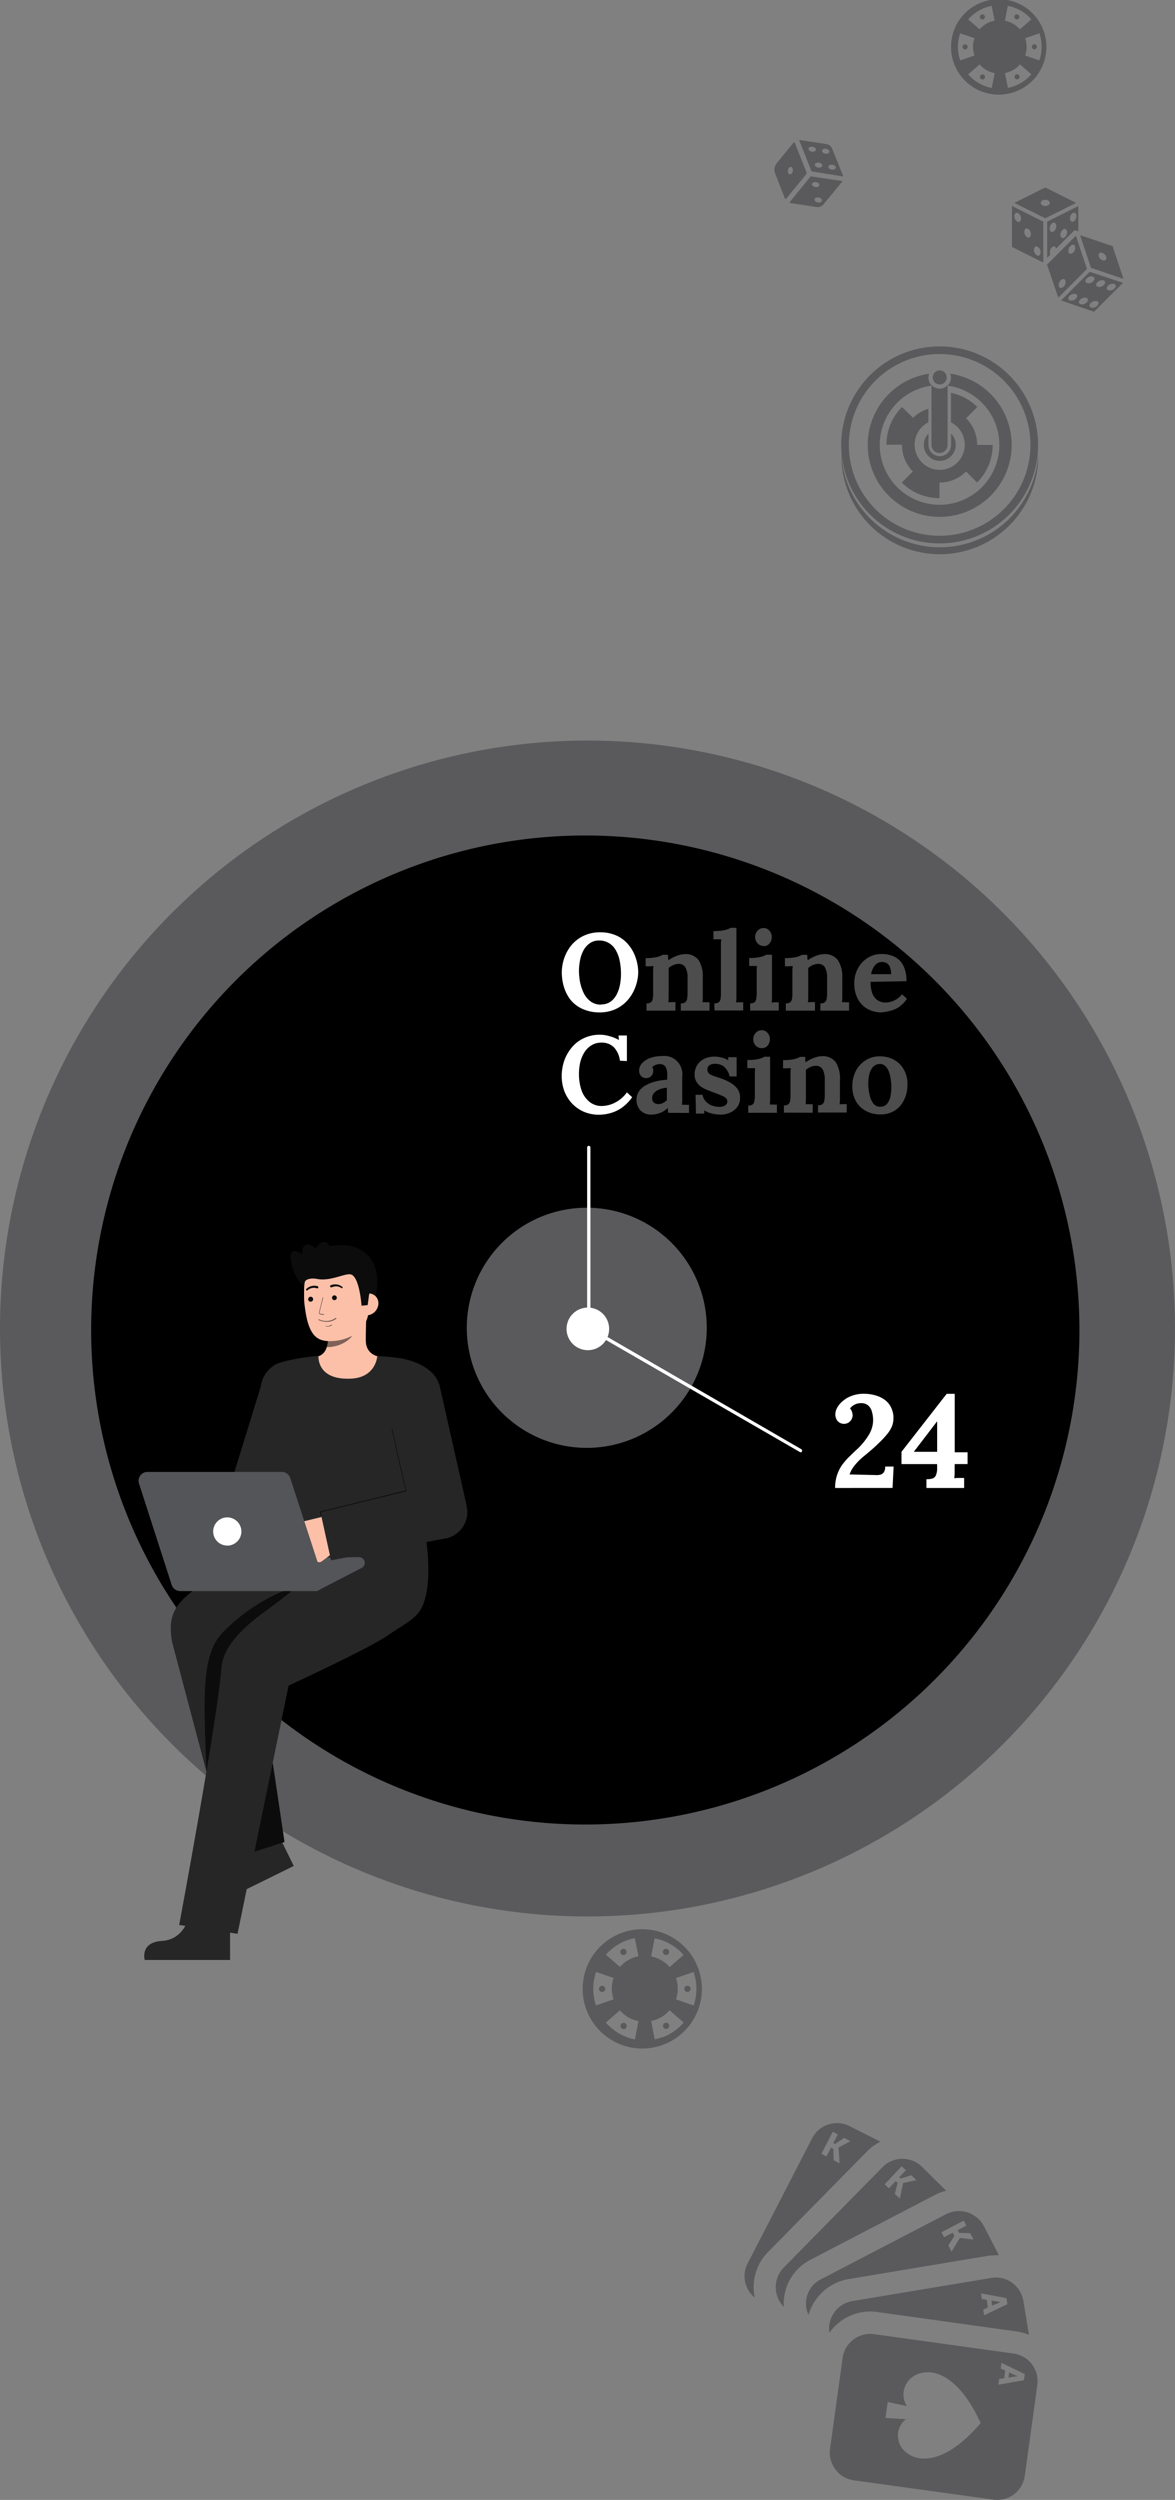 <svg xmlns="http://www.w3.org/2000/svg" xmlns:xlink="http://www.w3.org/1999/xlink" viewBox="0 0 260 552.74"><rect x="0" y="0" width="260" height="552.74" fill="#808080" stroke="none"/><defs><style>.a{fill:none;}.b{fill:#5a5a5c;}.c,.h{fill:#fff;}.d{fill:#4d4d4d;}.e{fill:#262626;}.f,.j{fill:#0c0c0c;}.g{fill:#292a2e;}.h,.l{opacity:0.2;}.h,.j,.l{isolation:isolate;}.i{fill:#fcc0a9;}.j,.k{opacity:0.52;}.l{fill:#0a0a0a;}.m{clip-path:url(#a);}.n{clip-path:url(#b);}.o{clip-path:url(#c);}</style><clipPath id="a" transform="translate(0 0)"><rect class="a" x="154.86" y="466.4" width="91.69" height="91.69" transform="translate(-213.47 150.12) rotate(-27.44)"/></clipPath><clipPath id="b" transform="translate(0 0)"><rect class="a" x="184.73" y="76.59" width="46.4" height="46.4"/></clipPath><clipPath id="c" transform="translate(0 0)"><rect class="a" x="170.2" y="29.63" width="17.47" height="17.47" transform="translate(113.44 209.24) rotate(-81.13)"/></clipPath></defs><path class="b" d="M130,423.74a130,130,0,1,0-130-130H0A130,130,0,0,0,130,423.74Z" transform="translate(0 0)"/><path d="M129.52,403.41A109.34,109.34,0,1,0,20.17,294.07,109.34,109.34,0,0,0,129.52,403.41Z" transform="translate(0 0)"/><path class="b" d="M129.84,320.13a26.55,26.55,0,1,0-26.55-26.55h0A26.55,26.55,0,0,0,129.84,320.13Z" transform="translate(0 0)"/><path class="c" d="M132.25,298A4.71,4.71,0,1,0,125.9,296,4.71,4.71,0,0,0,132.25,298Z" transform="translate(0 0)"/><path class="c" d="M177.27,321.1h-.14a.34.34,0,0,1-.14-.05L130.13,294a.54.54,0,0,1-.15-.15.49.49,0,0,1-.06-.17V253.74a.48.48,0,0,1,.1-.28.36.36,0,0,1,.52,0,.43.43,0,0,1,.11.28v39.69l46.67,27a.57.57,0,0,1,.15.16.37.37,0,0,1,0,.23.42.42,0,0,1-.08.21A.36.36,0,0,1,177.27,321.1Z" transform="translate(0 0)"/><path class="c" d="M184.79,329a9.18,9.18,0,0,1,.38-2.7,9.34,9.34,0,0,1,1-2.16,16.33,16.33,0,0,1,1.45-1.76c.55-.54,1.1-1.08,1.67-1.62a15,15,0,0,0,3-3.57,6.33,6.33,0,0,0,.91-3.16,6.92,6.92,0,0,0-.24-1.81,2.81,2.81,0,0,0-.8-1.42,2.31,2.31,0,0,0-1.72-.55,2.72,2.72,0,0,0-1.42.37,2.59,2.59,0,0,0-.93.81,1.53,1.53,0,0,1,.43.75,2.44,2.44,0,0,1,.15.76,2,2,0,0,1-.2.8,2,2,0,0,1-.65.76,1.92,1.92,0,0,1-2.52-.35,2.36,2.36,0,0,1-.46-1.45,3,3,0,0,1,.4-1.43,5.07,5.07,0,0,1,1.22-1.47,6.28,6.28,0,0,1,2-1.17,7.41,7.41,0,0,1,2.72-.46,8.9,8.9,0,0,1,2.3.29,6.64,6.64,0,0,1,2.13.93,4.5,4.5,0,0,1,1.5,1.68,5.18,5.18,0,0,1,.59,2.58,5.1,5.1,0,0,1-.27,1.55,6.85,6.85,0,0,1-1,1.74,19.91,19.91,0,0,1-2,2.15c-.8.81-1.9,1.76-3.22,2.84a13.19,13.19,0,0,0-2.36,2.42A6,6,0,0,0,188,326l5.69.14a3.64,3.64,0,0,0,1.14-.09,1.29,1.29,0,0,0,.75-.54,2.2,2.2,0,0,0,.29-1.25h1.87l-.24,4.73Z" transform="translate(0 0)"/><path class="c" d="M211.24,324.22v1.51a10.38,10.38,0,0,1-.09,1.11,11.71,11.71,0,0,1,1.19-.06h1V329H205v-1.95h.18a3.94,3.94,0,0,0,1.13-.14,1.26,1.26,0,0,0,.76-.67,3.73,3.73,0,0,0,.29-1.71v-.81h-7.88V321l10-12.82h1.78V321.1h2.84v2.61h-2.84Zm-3.9-9.93L202.2,321h5.17v-6.77Z" transform="translate(0 0)"/><path class="c" d="M132.74,223.85a9.14,9.14,0,0,1-3.93-.81,7.23,7.23,0,0,1-2.59-2,8.88,8.88,0,0,1-1.45-2.88,11.17,11.17,0,0,1-.46-3.15,10,10,0,0,1,.51-3.07,9.45,9.45,0,0,1,1.57-2.89,8,8,0,0,1,2.67-2.1,8.23,8.23,0,0,1,3.75-.81,8.47,8.47,0,0,1,3.8.81,7.39,7.39,0,0,1,2.61,2.13,8.81,8.81,0,0,1,1.5,2.86,9.84,9.84,0,0,1,.5,3.05,9.33,9.33,0,0,1-.54,3,9.19,9.19,0,0,1-1.57,2.88,8.14,8.14,0,0,1-2.64,2.13A8.41,8.41,0,0,1,132.74,223.85Zm.26-1.77a3.52,3.52,0,0,0,2.11-.61,4.48,4.48,0,0,0,1.35-1.61,7.8,7.8,0,0,0,.73-2.15,12.71,12.71,0,0,0,.22-2.3,14.81,14.81,0,0,0-.29-3,7.55,7.55,0,0,0-.9-2.38,4.19,4.19,0,0,0-1.55-1.55,4,4,0,0,0-2.18-.53,3.39,3.39,0,0,0-2.08.68,4.47,4.47,0,0,0-1.35,1.61,7.68,7.68,0,0,0-.73,2.18,12.71,12.71,0,0,0-.22,2.3,14.08,14.08,0,0,0,.24,2.42,10.29,10.29,0,0,0,.81,2.42,5,5,0,0,0,1.5,1.84,3.78,3.78,0,0,0,2.34.73Z" transform="translate(0 0)"/><path class="d" d="M143.06,223.46v-1.61a1.45,1.45,0,0,0,1-.27,1.22,1.22,0,0,0,.37-.75,6.26,6.26,0,0,0,.09-1.14v-5a8.11,8.11,0,0,1,.08-1.09l-.92.05h-.81v-1.81a12,12,0,0,0,1.89-.12,6.46,6.46,0,0,0,1.21-.29,2.34,2.34,0,0,0,.63-.32h1.18a2.4,2.4,0,0,1,.05.46v.29l.1.46a5.21,5.21,0,0,1,1.11-.67,6.45,6.45,0,0,1,1.26-.49,3.86,3.86,0,0,1,1.11-.19,3.58,3.58,0,0,1,3.15,1.28,6.79,6.79,0,0,1,.95,4v4.19a8.23,8.23,0,0,1-.08,1.16,6.33,6.33,0,0,1,.87,0H157v1.86h-6.35v-1.61a1.45,1.45,0,0,0,1-.27,1.15,1.15,0,0,0,.39-.75,6.27,6.27,0,0,0,.1-1.14v-3.44a4.65,4.65,0,0,0-.46-2.32,1.62,1.62,0,0,0-1.5-.81,3.23,3.23,0,0,0-1.22.27,4.15,4.15,0,0,0-1,.63v6.44a8.41,8.41,0,0,1-.07,1.16,7.92,7.92,0,0,1,.85-.05h.72v1.89Zm15-1.61a1.44,1.44,0,0,0,1-.27,1.15,1.15,0,0,0,.39-.75,7.27,7.27,0,0,0,.07-1.14v-10.9a8.29,8.29,0,0,1,.08-1.11l-.92,0h-.81v-1.81a12.56,12.56,0,0,0,1.94-.12,7.34,7.34,0,0,0,1.21-.29,2.34,2.34,0,0,0,.63-.32h1.3v15.35a8.31,8.31,0,0,1-.07,1.16,8.46,8.46,0,0,1,.87-.05h.7v1.82h-6.34Zm7.93,0a1.47,1.47,0,0,0,1-.27,1.25,1.25,0,0,0,.35-.75,6.27,6.27,0,0,0,.1-1.14v-5a6.76,6.76,0,0,1,.06-1.11l-.91,0h-.81v-1.76a12,12,0,0,0,1.9-.12,7.11,7.11,0,0,0,1.21-.29,2.15,2.15,0,0,0,.62-.32h1.31v9.42a5.33,5.33,0,0,1-.08,1.16,7.92,7.92,0,0,1,.85-.05h.73v1.82H166Zm3-12.69a1.77,1.77,0,0,1-1.35-.58,2.08,2.08,0,0,1,0-2.81,1.77,1.77,0,0,1,1.31-.58,1.59,1.59,0,0,1,1.29.58,2,2,0,0,1,.53,1.4,2.19,2.19,0,0,1-.48,1.41,1.62,1.62,0,0,1-1.31.62Zm4.89,14.3v-1.61a1.45,1.45,0,0,0,1-.27,1.22,1.22,0,0,0,.37-.75,6.26,6.26,0,0,0,.09-1.14v-5a8.11,8.11,0,0,1,.08-1.09l-.92.05h-.81v-1.81a12,12,0,0,0,1.89-.12,6.46,6.46,0,0,0,1.21-.29,2.34,2.34,0,0,0,.63-.32h1.18a2.4,2.4,0,0,1,.05.46v.29l.1.46a5.21,5.21,0,0,1,1.11-.67,6.45,6.45,0,0,1,1.26-.49,3.86,3.86,0,0,1,1.11-.19,3.58,3.58,0,0,1,3.15,1.28,6.79,6.79,0,0,1,1,4v4.19a8.23,8.23,0,0,1-.08,1.16,6.33,6.33,0,0,1,.87,0h.71v1.86h-6.35v-1.61a1.45,1.45,0,0,0,1-.27,1.15,1.15,0,0,0,.39-.75,6.27,6.27,0,0,0,.1-1.14v-3.44a4.65,4.65,0,0,0-.46-2.32,1.62,1.62,0,0,0-1.5-.81,3.23,3.23,0,0,0-1.22.27,4,4,0,0,0-1,.63v6.44a8.41,8.41,0,0,1-.07,1.16,7.92,7.92,0,0,1,.85-.05h.72v1.89Zm21.13.39a6.21,6.21,0,0,1-3.12-.81,5.53,5.53,0,0,1-2.11-2.23,7.32,7.32,0,0,1-.75-3.41,6.85,6.85,0,0,1,.75-3.17,6.1,6.1,0,0,1,2.11-2.37,5.6,5.6,0,0,1,3.23-.92,6.33,6.33,0,0,1,2,.29,4.28,4.28,0,0,1,1.74.94,4.48,4.48,0,0,1,1.25,1.87,7.23,7.23,0,0,1,.46,2.91l-7.94.14a8.08,8.08,0,0,0,.32,2.35,3.44,3.44,0,0,0,1.09,1.61,3.09,3.09,0,0,0,2,.61,4.06,4.06,0,0,0,1.09-.17,4.72,4.72,0,0,0,1.26-.56,5.2,5.2,0,0,0,1.21-1.09l1.09,1a7.31,7.31,0,0,1-1.87,1.89,6.46,6.46,0,0,1-2,.81,8.74,8.74,0,0,1-1.82.29Zm-2.28-8.46h4.46a4.21,4.21,0,0,0-.29-1.61,1.69,1.69,0,0,0-.68-.81,1.93,1.93,0,0,0-1-.27,2,2,0,0,0-1.67.81A4.2,4.2,0,0,0,192.76,215.39Z" transform="translate(0 0)"/><path class="c" d="M137.18,234.53a5.23,5.23,0,0,0-1.37-3,3.74,3.74,0,0,0-2.71-1,4,4,0,0,0-2.2.58,4.88,4.88,0,0,0-1.58,1.55,7.61,7.61,0,0,0-.92,2.2,11.44,11.44,0,0,0-.29,2.54,11.16,11.16,0,0,0,.58,3.71,5.76,5.76,0,0,0,1.75,2.51,4.19,4.19,0,0,0,2.76.92,6.54,6.54,0,0,0,3-.8,7.33,7.33,0,0,0,2.52-2.21l1.16,1.07a9.74,9.74,0,0,1-2.49,2.47,8.38,8.38,0,0,1-2.57,1.11,9.81,9.81,0,0,1-2.23.29,8.34,8.34,0,0,1-3.38-.65,8.11,8.11,0,0,1-2.64-1.84,8.75,8.75,0,0,1-1.7-2.74,9.75,9.75,0,0,1-.58-3.39,10.7,10.7,0,0,1,.53-3.22,9.35,9.35,0,0,1,1.62-2.93,7.57,7.57,0,0,1,2.66-2.11,8.29,8.29,0,0,1,3.7-.81,7.57,7.57,0,0,1,2.06.32,8.27,8.27,0,0,1,2.09.85l-.09-1h1.86v5.65Z" transform="translate(0 0)"/><path class="d" d="M147.85,246.05c0-.22-.06-.41-.07-.55a2.59,2.59,0,0,1,0-.56A4.79,4.79,0,0,1,146,246.1a5.33,5.33,0,0,1-1.86.34,3.17,3.17,0,0,1-2.42-.92,3.21,3.21,0,0,1-.87-2.3,3.31,3.31,0,0,1,.58-2,4.63,4.63,0,0,1,1.61-1.34,8.92,8.92,0,0,1,2.18-.8,12.48,12.48,0,0,1,2.42-.34v-1.25a3.39,3.39,0,0,0-.17-1.14,1.48,1.48,0,0,0-.53-.81,1.52,1.52,0,0,0-1-.26,2.78,2.78,0,0,0-.9.19,2.29,2.29,0,0,0-.75.48,1,1,0,0,1,.25.49,2.09,2.09,0,0,1,0,.43,1.71,1.71,0,0,1-.38,1,1.62,1.62,0,0,1-2.29.07l-.06-.07a1.74,1.74,0,0,1-.39-1.14,2.34,2.34,0,0,1,.68-1.67,4.45,4.45,0,0,1,1.8-1.15,7.67,7.67,0,0,1,2.56-.41,4,4,0,0,1,4.5,3.51,3.76,3.76,0,0,1,0,1.11v5a8.31,8.31,0,0,1-.07,1.16,8.44,8.44,0,0,1,.87,0h.7v1.8Zm-.27-5.56a7,7,0,0,0-1.28.24,4.15,4.15,0,0,0-1.05.48,2.46,2.46,0,0,0-.7.7,1.76,1.76,0,0,0-.24.92,1.15,1.15,0,0,0,.43,1,1.55,1.55,0,0,0,.95.29,2.21,2.21,0,0,0,1-.24,3.17,3.17,0,0,0,.87-.63v-2.73Zm11.81,5.95a7.7,7.7,0,0,1-2-.27,4.38,4.38,0,0,1-1.55-.67l0,.72H154l-.09-4.16h1.57a2.43,2.43,0,0,0,.58,1.33,3.75,3.75,0,0,0,1.33,1,4.84,4.84,0,0,0,1.84.34,2.74,2.74,0,0,0,.81-.12,1.43,1.43,0,0,0,.63-.39,1,1,0,0,0,.27-.7,1,1,0,0,0-.34-.75,3.14,3.14,0,0,0-1-.56c-.4-.18-.91-.38-1.52-.6l-1.59-.61a8.67,8.67,0,0,1-1.41-.75,3.82,3.82,0,0,1-1-1.11,3.29,3.29,0,0,1-.39-1.62,3.65,3.65,0,0,1,.27-1.38,3.56,3.56,0,0,1,.8-1.26,4.15,4.15,0,0,1,1.41-.92,5.75,5.75,0,0,1,2.06-.34,6.08,6.08,0,0,1,1.47.22,4,4,0,0,1,1.43.61v-.7H163V238h-1.57a3.27,3.27,0,0,0-.61-1.45,2.83,2.83,0,0,0-1.06-1,3.77,3.77,0,0,0-1.62-.34,2.27,2.27,0,0,0-1.11.29,1.1,1.1,0,0,0-.49,1,1.12,1.12,0,0,0,.39.89,3.48,3.48,0,0,0,1.07.54l1.5.5a11.5,11.5,0,0,1,2.18,1,4.72,4.72,0,0,1,1.52,1.36,3.24,3.24,0,0,1,.56,1.91,3.28,3.28,0,0,1-.63,2.08,3.91,3.91,0,0,1-1.61,1.24,5.48,5.48,0,0,1-2.15.44Zm6.18-2a1.41,1.41,0,0,0,1-.27,1.24,1.24,0,0,0,.36-.75,6.09,6.09,0,0,0,.1-1.13v-5a8.53,8.53,0,0,1,.07-1.12l-.92,0h-.81v-1.8a11.85,11.85,0,0,0,1.89-.12,5.48,5.48,0,0,0,1.21-.29,2.06,2.06,0,0,0,.63-.31h1.31v9.41a8.56,8.56,0,0,1-.07,1.17,5.92,5.92,0,0,1,.84,0h.73v1.81h-6.34Zm3-12.69a1.73,1.73,0,0,1-1.36-.58,2,2,0,0,1-.53-1.4,1.93,1.93,0,0,1,.56-1.4,1.71,1.71,0,0,1,1.3-.59,1.64,1.64,0,0,1,1.29.59,2,2,0,0,1,.53,1.4,2.1,2.1,0,0,1-.49,1.4,1.56,1.56,0,0,1-1.3.58Zm4.89,14.26v-1.61a1.4,1.4,0,0,0,1-.27,1.2,1.2,0,0,0,.37-.75,6.08,6.08,0,0,0,.09-1.13v-5a8.23,8.23,0,0,1,.08-1.09l-.92.05h-.81v-1.81a12,12,0,0,0,1.89-.12,5.62,5.62,0,0,0,1.21-.29,2.17,2.17,0,0,0,.63-.31h1.18a2.31,2.31,0,0,1,0,.46v.29l.1.46a5.25,5.25,0,0,1,1.11-.68,6.41,6.41,0,0,1,1.26-.48,3.87,3.87,0,0,1,1.11-.2,3.62,3.62,0,0,1,3.15,1.29,6.75,6.75,0,0,1,.95,4v4.2a8.34,8.34,0,0,1-.08,1.16,6.35,6.35,0,0,1,.87-.05h.71v1.86h-6.35v-1.61a1.4,1.4,0,0,0,1-.27,1.15,1.15,0,0,0,.39-.75,6.09,6.09,0,0,0,.1-1.13v-3.44a4.69,4.69,0,0,0-.46-2.33,1.62,1.62,0,0,0-1.5-.8,3,3,0,0,0-1.21.26,4.33,4.33,0,0,0-1,.63v6.44a8.31,8.31,0,0,1-.07,1.16,6,6,0,0,1,.85,0h.72v1.88Zm21.32.39a6.5,6.5,0,0,1-3.14-.75,5.64,5.64,0,0,1-2.23-2.13,6.63,6.63,0,0,1-.81-3.29,7.25,7.25,0,0,1,.81-3.51,6.14,6.14,0,0,1,2.23-2.35,5.74,5.74,0,0,1,3.05-.81,6.5,6.5,0,0,1,3.12.75,5.52,5.52,0,0,1,2.18,2.16,6.5,6.5,0,0,1,.81,3.31,7.63,7.63,0,0,1-.81,3.54,5.74,5.74,0,0,1-2.13,2.32,5.94,5.94,0,0,1-3.08.76Zm.1-1.72a1.73,1.73,0,0,0,1.45-.68,3.78,3.78,0,0,0,.71-1.61,11.22,11.22,0,0,0,.19-2,11,11,0,0,0-.15-1.81,6.69,6.69,0,0,0-.41-1.67,3.13,3.13,0,0,0-.8-1.22,1.65,1.65,0,0,0-1.21-.43,2,2,0,0,0-1.51.68,4.07,4.07,0,0,0-.8,1.61,9.28,9.28,0,0,0-.22,2,11,11,0,0,0,.27,2.43,5.1,5.1,0,0,0,.84,2,1.88,1.88,0,0,0,1.63.72Z" transform="translate(0 0)"/><path class="e" d="M41.88,423.58s-1,5.26-6,5.56-3.85,4.22-3.85,4.22H50.91V424Z" transform="translate(0 0)"/><path class="e" d="M52.63,407.77S54,413,49.75,415.39s-1.62,5.49-1.62,5.49L65,412.57l-4.15-8.45Z" transform="translate(0 0)"/><path class="e" d="M50.84,411.2,38.1,363.14c-1-5.31.49-7.62,2.73-9.85C44.77,349.37,61.09,341,61.09,341L80.7,341C85.88,341,91,346.07,91,351.26s-5.27,9.59-10.49,9.59l-24.1,2.42,6.54,44Z" transform="translate(0 0)"/><path class="f" d="M62.94,407.26l-2.57-17.32-13,7.95,3.5,13.31Z" transform="translate(0 0)"/><path class="f" d="M65.87,350.73s-8.23,1.83-16.38,10C44.55,365.65,45,374.6,45.7,391.8l8.07-12,8.87-16Z" transform="translate(0 0)"/><path class="e" d="M94.36,340.94l-13.29-.05v.17H77s-10.09,9.28-18.2,15.13c-5.9,4.24-9.51,8.3-9.82,12.71-.76,10.78-9.33,56.72-9.33,56.72l12.91,1.95,11.3-54.87s17.69-8.16,21.78-11c3.85-2.67,6.58-3.71,7.86-6.63C95.75,350,94.36,340.94,94.36,340.94Z" transform="translate(0 0)"/><path class="g" d="M79.44,344.29l-21.56.29L70,351.85l10.07-5.2a1.24,1.24,0,0,0,.54-.59,1.19,1.19,0,0,0,.06-.81,1.28,1.28,0,0,0-.44-.68A1.35,1.35,0,0,0,79.44,344.29Z" transform="translate(0 0)"/><path class="h" d="M79.44,344.29l-21.56.29L70,351.85l10.07-5.2a1.24,1.24,0,0,0,.54-.59,1.19,1.19,0,0,0,.06-.81,1.28,1.28,0,0,0-.44-.68A1.35,1.35,0,0,0,79.44,344.29Z" transform="translate(0 0)"/><path class="e" d="M58,305.61l-6.1,19.76-12.21,16,7.11,8.2,14.53-16.23a4.87,4.87,0,0,0,1.52-2l.23-.54,8.39-20.32Z" transform="translate(0 0)"/><path class="f" d="M67.4,284.63a9.73,9.73,0,0,1-3.06-6.13c-.48-3.31,2.57-1.17,2.57-1.17s-.31-2.38,1.42-2.15S71,277.93,71,277.93" transform="translate(0 0)"/><path class="f" d="M77.31,275.47s8.62.93,5.51,12.6l-.77.05-1.55.11" transform="translate(0 0)"/><path class="i" d="M68.85,300.26s.45,7,8.56,6.37c5.61-.42,7.61-6.37,7.74-6.37-.61-.13-1.36-.33-1.61-.39A3.28,3.28,0,0,1,81,297.11c-.17-1,.11-6,0-7.05L72.41,292c.12,2.11,1,7-2,7.88C69.93,300,69.4,300.12,68.85,300.26Z" transform="translate(0 0)"/><path class="j" d="M72.29,297.86a6,6,0,0,0,.26-1.33,15.5,15.5,0,0,0,0-3.12,9.35,9.35,0,0,0,4.76-2.08c.15.59,1,3.17.8,3.73C77.59,296.13,75.43,297.86,72.29,297.86Z" transform="translate(0 0)"/><path class="i" d="M74.07,296.48c3.4-.3,7.46-2.42,7.52-7.06l.06-4.16c0-4.61-2.32-8.39-6.67-8.45s-7.63,3.65-7.69,8.27v1.84a13.36,13.36,0,0,0,.14,1.89c.22,1.66.57,4.18,1.69,5.88S71.9,296.67,74.07,296.48Z" transform="translate(0 0)"/><path class="j" d="M72.49,292.27a4.48,4.48,0,0,1-2-.39.15.15,0,0,1,0-.06.11.11,0,0,1,0-.08.1.1,0,0,1,0-.06.08.08,0,0,1,.09,0,3.5,3.5,0,0,0,3.62-.25l.06-.05h.08a.1.1,0,0,1,.08.13.08.08,0,0,1,0,.07h0A3.33,3.33,0,0,1,72.49,292.27Z" transform="translate(0 0)"/><path class="j" d="M72.53,293.31h-.46a.09.09,0,0,1,0-.07.12.12,0,0,1,0-.08.11.11,0,0,1,.08,0,1.52,1.52,0,0,0,.6,0,1.59,1.59,0,0,0,.54-.26.09.09,0,0,1,.08,0,.08.08,0,0,1,.07,0,.09.09,0,0,1,0,.07.11.11,0,0,1,0,.08A1.52,1.52,0,0,1,72.53,293.31Z" transform="translate(0 0)"/><path class="f" d="M68.73,287.81a.55.55,0,1,0-.54-.55.55.55,0,0,0,.54.55Z" transform="translate(0 0)"/><path class="f" d="M74,287.47a.53.53,0,0,0,.53-.53.53.53,0,0,0-.53-.53.53.53,0,0,0-.53.53.52.52,0,0,0,.53.53Z" transform="translate(0 0)"/><path class="i" d="M81.31,290.82a2.71,2.71,0,0,0,2.42-2.7A2.12,2.12,0,0,0,81.37,286l-.7.88-.5,3.89Z" transform="translate(0 0)"/><path class="f" d="M80,288.7s-.44-6.53-2.42-6.93c-1.31-.27-4.51,1.61-7.47,1-1.3-.24-2.53.08-2.65.69a7.16,7.16,0,0,1,1.17-5.88c1.62-2.1,6.9-2.7,9.31-2,6.65,1.91,3.72,10.73,3.72,10.73l-.3,2.25Z" transform="translate(0 0)"/><g class="k"><path class="f" d="M71.7,290.73h0c-.42,0-1.14-.06-1.13-.38s.75-3.1.8-3.42a.18.18,0,0,1,0-.07h.08a.08.08,0,0,1,.07,0V287c-.34,1.25-.81,3.19-.81,3.37a2,2,0,0,0,.92.16h.07a0,0,0,0,1,0,.07.06.06,0,0,1,0,.08h-.08Z" transform="translate(0 0)"/></g><path class="f" d="M70.25,284.37a2.65,2.65,0,0,0-1.37,0,2.5,2.5,0,0,0-.63.27,2.59,2.59,0,0,0-.51.42.15.15,0,0,0,0,.11.1.1,0,0,0,0,.11.12.12,0,0,0,.1.05H68a1.94,1.94,0,0,1,.47-.34,1.76,1.76,0,0,1,.54-.2,2.13,2.13,0,0,1,1.12.06h0a.25.25,0,0,0,.17,0,.24.24,0,0,0,.12-.14.19.19,0,0,0,0-.18.2.2,0,0,0-.12-.12Z" transform="translate(0 0)"/><path class="f" d="M73.43,284.63a2.3,2.3,0,0,1,1.1-.21,2.17,2.17,0,0,1,.56.13,2.49,2.49,0,0,1,.51.27h0a.13.13,0,0,0,.12,0,.15.15,0,0,0,.09-.06.13.13,0,0,0,0-.12.17.17,0,0,0-.06-.1,2.36,2.36,0,0,0-.57-.35,2,2,0,0,0-.65-.19,2.64,2.64,0,0,0-1.36.18.25.25,0,0,0-.12.13.31.31,0,0,0,0,.19.25.25,0,0,0,.13.12.28.28,0,0,0,.18,0h.07Z" transform="translate(0 0)"/><path class="f" d="M73.19,277.64c.3-1.44-.25-2.77-1.23-3s-2,.81-2.3,2.23.24,2.77,1.21,3S72.89,279.08,73.19,277.64Z" transform="translate(0 0)"/><path class="e" d="M58.78,315.6c.25,3,2.06,21.71,2.31,25.41H94.35c.18-3.33,1.05-17.91,1.77-24.42.69-6.22,1.66-9,.87-11-1.41-3.41-5.89-4.93-8.88-5.35-1.85-.25-4.63-.42-4.63-.42s-.23,4.77-5.85,5c-7.65.36-7.13-5-7.18-5-1.24,0-8,.9-9.68,2a6.5,6.5,0,0,0-3.11,5.65C57.61,309.68,58.49,312.22,58.78,315.6Z" transform="translate(0 0)"/><path class="f" d="M60.46,333.63H60.4a.06.06,0,0,1,0-.06l-1.26-14.41h0v0h0l1.27,14.41h0Z" transform="translate(0 0)"/><path class="i" d="M62.87,342l4.57-3.7-.77.21a1,1,0,0,1-.74-.08,1,1,0,0,1-.48-.58.86.86,0,0,1,0-.39,1,1,0,0,1,.12-.37,1,1,0,0,1,.27-.3,1,1,0,0,1,.35-.17l9.6-2.33.81,3a5,5,0,0,1-1.79,5.23l-3.56,2.67a.92.92,0,0,1-.63.22,1,1,0,0,1-.63-.24.94.94,0,0,1-.31-.52,1,1,0,0,1,.06-.61h0l-.66.5a1,1,0,0,1-1.38-.13.93.93,0,0,1-.23-.62,1,1,0,0,1,.23-.63h0l-.28.2a1,1,0,0,1-.64.22,1,1,0,0,1-1-.9,1.05,1.05,0,0,1,.23-.7h0l-1.9,1.54a.76.76,0,0,1-.32.17.94.94,0,0,1-.7-.07,1,1,0,0,1-.28-.23.93.93,0,0,1-.2-.68.8.8,0,0,1,.11-.34.85.85,0,0,1,.22-.28Z" transform="translate(0 0)"/><path class="l" d="M66.06,342h0l1.83-1.52a.06.06,0,0,0,0-.06.06.06,0,0,0,0-.06.07.07,0,0,0-.06,0h-.06l-1.83,1.51a.06.06,0,0,0,0,.06.06.06,0,0,0,0,.06s0,0,0,0Z" transform="translate(0 0)"/><path class="l" d="M67.67,343.1h0l1.45-1.18a.06.06,0,0,0,0-.06v-.07a.08.08,0,0,0-.07,0,.06.06,0,0,0-.06,0L67.54,343v0a.06.06,0,0,0,0,.06h0A.08.08,0,0,0,67.67,343.1Z" transform="translate(0 0)"/><path class="l" d="M69.79,344.09h0l.66-.57h-.07l-.67.58v0a.06.06,0,0,0,0,.06v0Z" transform="translate(0 0)"/><path class="e" d="M103.23,332.93v-.16l-6.06-26.85-12,2.71,4.73,21-19,4.67L73.25,345l25.29-4.85h.2a6,6,0,0,0,4.59-4.84A5.74,5.74,0,0,0,103.23,332.93Z" transform="translate(0 0)"/><path class="f" d="M70.79,334.28a.09.09,0,0,1,0-.07.1.1,0,0,1,.06,0l18.89-4.64L86.67,316a.09.09,0,0,1,0-.07.08.08,0,0,1,.12,0v0s0,0,0,.05l3.1,13.67a.08.08,0,0,1,0,.07h0L71,334.33s.13.55.16.74a.06.06,0,0,1,0,.06H71v-.05Z" transform="translate(0 0)"/><path class="g" d="M71.53,349.24l-7.3-22.43a2,2,0,0,0-1.87-1.36H32.63a1.94,1.94,0,0,0-1.59.81,2,2,0,0,0-.35.84,1.92,1.92,0,0,0,.07.92L38,350.45a2,2,0,0,0,1.88,1.35H69.62a1.92,1.92,0,0,0,1.62-.8,1.94,1.94,0,0,0,.28-1.76Z" transform="translate(0 0)"/><path class="h" d="M71.53,349.24l-7.3-22.43a2,2,0,0,0-1.87-1.36H32.63a1.94,1.94,0,0,0-1.59.81,2,2,0,0,0-.35.84,1.92,1.92,0,0,0,.07.92L38,350.45a2,2,0,0,0,1.88,1.35H69.62a1.92,1.92,0,0,0,1.62-.8,1.94,1.94,0,0,0,.28-1.76Z" transform="translate(0 0)"/><path class="c" d="M50.29,341.74a3.12,3.12,0,1,0-3.12-3.12h0a3.11,3.11,0,0,0,3.11,3.11Z" transform="translate(0 0)"/><g class="m"><path class="b" d="M167,508a11.06,11.06,0,0,1,3-10.12l21.89-22.23a11.3,11.3,0,0,1,2.93-2.12L188,470.1a6.17,6.17,0,0,0-8.28,2.66L165.41,500.5A6.09,6.09,0,0,0,167,508Zm17.47-30.37-.07-2.51-.53-.27-1,1.94-1.11-.58,2.52-4.86,1.11.59-1,1.9.39.2,2-1.35,1.4.73-2.64,1.42.25,3.5Z" transform="translate(0 0)"/><path class="b" d="M204,479.08a6.17,6.17,0,0,0-8.7.07l-21.89,22.23a6.18,6.18,0,0,0-1.07,7.15,6,6,0,0,0,1.11,1.54v0a10.88,10.88,0,0,1,5.87-10.42L207,485.25a10.41,10.41,0,0,1,2.38-.86Zm-6,6,.62-2.43-.42-.4-1.51,1.59-.93-.88,3.76-4,.93.88-1.48,1.55.32.29,2.35-.72,1.14,1.08-2.93.63-.73,3.44Z" transform="translate(0 0)"/><path class="b" d="M209.26,489.61,181.57,504a6,6,0,0,0-2.67,7.85,11.2,11.2,0,0,1,8.89-7.94l30.83-5.14c.78-.12,1.4-.07,2.4-.16l-3.34-6.46A6.24,6.24,0,0,0,209.26,489.61Zm1.3,8.23-.72-1.37,1.35-2.08-.38-.73-1.91,1-.56-1.11,4.92-2.56.55,1.11-1.91,1,.31.6,2.47.07.72,1.4-3-.35Z" transform="translate(0 0)"/><path class="b" d="M219.36,503.66l-30.77,5.12a6.16,6.16,0,0,0-5.06,7,11.24,11.24,0,0,1,2.37-2.45,11,11,0,0,1,8.19-2.14L225,515.5a11,11,0,0,1,2.69.74l-1.25-7.52A6.16,6.16,0,0,0,219.36,503.66Zm-1.61,8.26-.17-1.26,1-.45-.22-1.71-1.11-.17-.16-1.26,5.64,1.05.17,1.36Z" transform="translate(0 0)"/><path class="b" d="M219.52,509.8l1.87-.81h0l-2-.33Z" transform="translate(0 0)"/><path class="b" d="M226.76,547.44l2.78-20.13a6.16,6.16,0,0,0-5.25-6.93l-30.9-4.29a6.17,6.17,0,0,0-6.94,5.25l-2.78,20.12a6.18,6.18,0,0,0,5.26,6.95l30.89,4.27A6.15,6.15,0,0,0,226.76,547.44Zm0-22.52-.19,1.35-5.65,1,.17-1.26,1.11-.17.24-1.7-1-.45.17-1.27ZM217,535.75c-10.44,12.22-17.56,7.45-18.2,3.74a4.53,4.53,0,0,1,1.66-4.59l-4.52-.29.49-3.52,4.25.91a4.67,4.67,0,0,1-.17-4.82c1.63-3.4,9.79-6.06,16.49,8.57Z" transform="translate(0 0)"/><path class="b" d="M223.16,525.69l2-.3h0l-1.87-.82Z" transform="translate(0 0)"/></g><path class="b" d="M151,430a13.19,13.19,0,1,0,.13.12Zm2.47,13.42-3.89-1.35a7.31,7.31,0,0,0,0-4.71l3.89-1.35A11.47,11.47,0,0,1,153.48,443.46Zm-2.19-11.19-3.11,2.7a6.64,6.64,0,0,0-.75-.75,7.38,7.38,0,0,0-3.34-1.61l.78-4a11.26,11.26,0,0,1,5.23,2.52,10.77,10.77,0,0,1,1.17,1.17ZM138.78,429a10.45,10.45,0,0,1,1.7-.46l.79,4a7.26,7.26,0,0,0-4.09,2.36l-3.11-2.71A11.45,11.45,0,0,1,138.78,429Zm-6.89,7,3.89,1.34a7.2,7.2,0,0,0,0,4.72l-3.89,1.34A11.31,11.31,0,0,1,131.89,436.05Zm2.18,11.19,3.12-2.71a6.91,6.91,0,0,0,.75.78,7.28,7.28,0,0,0,3.34,1.61l-.79,4.05a11.41,11.41,0,0,1-6.41-3.7Zm12.49,3.24a11.12,11.12,0,0,1-1.69.46l-.79-4.05a7.14,7.14,0,0,0,4.08-2.36l3.12,2.71A11.44,11.44,0,0,1,146.56,450.48Z" transform="translate(0 0)"/><path class="b" d="M137.94,432.27a.69.69,0,1,0-.68-.69h0A.68.68,0,0,0,137.94,432.27Z" transform="translate(0 0)"/><path class="b" d="M133.23,440.45a.68.68,0,0,0,.69-.68.69.69,0,1,0-.7.68Z" transform="translate(0 0)"/><path class="b" d="M138,448.64a.69.69,0,1,0-.7-.69.68.68,0,0,0,.7.69Z" transform="translate(0 0)"/><path class="b" d="M147.4,448.61a.69.69,0,1,0-.69-.69h0A.69.69,0,0,0,147.4,448.61Z" transform="translate(0 0)"/><path class="b" d="M152.12,440.43a.69.69,0,1,0-.7-.68A.7.7,0,0,0,152.12,440.43Z" transform="translate(0 0)"/><path class="b" d="M147.38,432.26a.69.69,0,1,0-.69-.69h0A.69.69,0,0,0,147.38,432.26Z" transform="translate(0 0)"/><path class="b" d="M228,2.49a10.55,10.55,0,1,0,.1.09Zm2,10.88-3.15-1.09a6,6,0,0,0,0-3.83L230,7.36a8.94,8.94,0,0,1,.45,2.29,9.22,9.22,0,0,1-.47,3.72ZM228.2,4.3l-2.52,2.19a5.85,5.85,0,0,0-.61-.61,5.93,5.93,0,0,0-2.7-1.31L223,1.31a9.12,9.12,0,0,1,4.24,2,9.47,9.47,0,0,1,.95.95ZM218.06,1.68a8.3,8.3,0,0,1,1.38-.38l.64,3.27a5.93,5.93,0,0,0-3.32,1.91l-2.52-2.19A9.24,9.24,0,0,1,218.06,1.68Zm-5.59,5.68,3.16,1.09a5.82,5.82,0,0,0,0,3.82l-3.16,1.09A9.21,9.21,0,0,1,212.47,7.36Zm1.77,9.07,2.53-2.19a7.23,7.23,0,0,0,.61.63,5.9,5.9,0,0,0,2.71,1.3l-.64,3.29a9.34,9.34,0,0,1-4.24-2.05A11.21,11.21,0,0,1,214.24,16.43Zm10.13,2.63a9,9,0,0,1-1.35.37l-.64-3.28a5.91,5.91,0,0,0,3.32-1.91l2.52,2.19A9.31,9.31,0,0,1,224.37,19.06Z" transform="translate(0 0)"/><path class="b" d="M217.38,4.3a.56.56,0,1,0-.56-.56h0A.56.56,0,0,0,217.38,4.3Z" transform="translate(0 0)"/><path class="b" d="M213.56,10.93a.56.56,0,0,0,0-1.12.57.57,0,0,0-.57.55.57.57,0,0,0,.55.57Z" transform="translate(0 0)"/><path class="b" d="M217.4,17.57a.56.56,0,1,0-.56-.56h0A.56.56,0,0,0,217.4,17.57Z" transform="translate(0 0)"/><path class="b" d="M225.05,17.54a.56.56,0,1,0-.56-.56h0A.56.56,0,0,0,225.05,17.54Z" transform="translate(0 0)"/><path class="b" d="M228.88,10.91a.56.56,0,0,0,0-1.12.56.56,0,0,0-.55.57A.57.57,0,0,0,228.88,10.91Z" transform="translate(0 0)"/><path class="b" d="M225,4.29a.56.56,0,1,0-.56-.56h0A.56.56,0,0,0,225,4.29Z" transform="translate(0 0)"/><path class="b" d="M234.8,66.43l7.29,2.5,6.39-6.39-7.35-2.45Zm3.28-.39a1.37,1.37,0,0,1-1.41.37c-.39-.18-.39-.63,0-1a1.41,1.41,0,0,1,1.41-.38C238.47,65.19,238.47,65.65,238.08,66Zm2.36.83a1.39,1.39,0,0,1-1.41.37c-.39-.18-.39-.64,0-1a1.39,1.39,0,0,1,1.41-.37c.38.18.38.64,0,1Zm4.75-3.7a1.42,1.42,0,0,1,1.41-.38c.39.19.39.64,0,1a1.37,1.37,0,0,1-1.41.37c-.38-.18-.39-.64,0-1Zm-2.35-.77a1.38,1.38,0,0,1,1.41-.38c.39.18.39.64,0,1a1.37,1.37,0,0,1-1.41.37C242.45,63.24,242.45,62.78,242.84,62.4Zm-.06,4.21c.4.18.4.64,0,1a1.38,1.38,0,0,1-1.4.37c-.39-.18-.4-.64,0-1a1.4,1.4,0,0,1,1.4-.37Zm-.9-5.41c.39.18.39.64,0,1a1.38,1.38,0,0,1-1.4.37c-.39-.18-.39-.64,0-1a1.36,1.36,0,0,1,1.41-.38Z" transform="translate(0 0)"/><path class="b" d="M248.6,61.66l-2.41-7.24L239,52l2.41,7.23ZM243.23,56c.27-.27.81-.17,1.21.24s.51.94.23,1.21-.81.16-1.21-.23S243,56.25,243.23,56Z" transform="translate(0 0)"/><path class="b" d="M231.29,41.45l-6.83,3.41,6.83,3.41,6.82-3.41Zm0,4.1c-.57,0-1-.31-1-.69s.45-.69,1-.69,1,.31,1,.69S231.85,45.55,231.29,45.55Z" transform="translate(0 0)"/><path class="b" d="M233,54.51c.33-.12.6.07.69.45l4.09-4.08.83.28V45.57L231.72,49V57l.7-.7a.87.87,0,0,1-.11-.48A1.39,1.39,0,0,1,233,54.51Zm4.46-7.44c.4-.16.73.17.73.71A1.39,1.39,0,0,1,237.5,49c-.41.15-.73-.17-.73-.72a1.37,1.37,0,0,1,.73-1.24Zm-2.09,3.57c.41-.15.74.17.74.72a1.4,1.4,0,0,1-.74,1.26c-.4.14-.73-.18-.73-.72a1.4,1.4,0,0,1,.73-1.24Zm-3.1-.12a1.39,1.39,0,0,1,.73-1.26c.4-.15.73.17.73.72a1.38,1.38,0,0,1-.73,1.26c-.4.17-.73-.16-.73-.7Z" transform="translate(0 0)"/><path class="b" d="M223.92,54.6,230.75,58l.1-.1V49l-6.93-3.46Zm5.6-.07a1.39,1.39,0,0,1,.73,1.26c0,.55-.33.87-.73.72a1.38,1.38,0,0,1-.74-1.26c0-.54.33-.87.74-.74Zm-2.14-4a1.34,1.34,0,0,1,.73,1.25c0,.55-.32.87-.73.73a1.38,1.38,0,0,1-.72-1.27C226.66,50.72,227,50.4,227.38,50.55Zm-2.19-3.47a1.41,1.41,0,0,1,.74,1.26c0,.55-.33.87-.74.72a1.41,1.41,0,0,1-.73-1.26C224.46,47.25,224.79,46.93,225.19,47.08Z" transform="translate(0 0)"/><path class="b" d="M238.07,52.12l-6.39,6.39,2.5,7.3,6.34-6.34Zm-2.73,11.27c-.39.38-.85.38-1,0a1.39,1.39,0,0,1,.37-1.41c.39-.39.85-.39,1,0a1.41,1.41,0,0,1-.37,1.43Zm2.13-7.58c-.39.39-.84.38-1,0a1.4,1.4,0,0,1,.38-1.41c.38-.38.85-.38,1,0a1.39,1.39,0,0,1-.37,1.43Z" transform="translate(0 0)"/><g class="n"><path class="b" d="M202,104.25l-2.45,2.45a11.72,11.72,0,0,0,8.33,3.44V106.7a8.3,8.3,0,0,0,5.89-2.45l2.43,2.44a11.66,11.66,0,0,0,3.45-8.32h-3.43a8.25,8.25,0,0,0-2.44-5.89L216.26,90a11.72,11.72,0,0,0-5.83-3.15v6.53a5.55,5.55,0,1,1-5,0v-3a8.28,8.28,0,0,0-3.39,2L199.59,90a11.73,11.73,0,0,0-3.44,8.33h3.44A8.26,8.26,0,0,0,202,104.25Z" transform="translate(0 0)"/><path class="b" d="M205.45,95.87a3.53,3.53,0,1,0,5,0h0v2.5a2.5,2.5,0,1,1-5,0Z" transform="translate(0 0)"/><path class="b" d="M207.93,85a1.55,1.55,0,1,0-1.54-1.55h0A1.54,1.54,0,0,0,207.93,85Z" transform="translate(0 0)"/><path class="b" d="M205.45,95.87" transform="translate(0 0)"/><path class="b" d="M207.93,121a21.78,21.78,0,0,1-21.76-20.78c0,.33,0,.67,0,1a21.79,21.79,0,0,0,43.57,0c0-.33,0-.67,0-1A21.77,21.77,0,0,1,207.93,121Z" transform="translate(0 0)"/><path class="b" d="M207.93,120.15a21.78,21.78,0,1,0-21.79-21.78,21.78,21.78,0,0,0,21.79,21.78Zm0-41.87a20.09,20.09,0,1,1-20.1,20.09h0a20.09,20.09,0,0,1,20.1-20.09Z" transform="translate(0 0)"/><path class="b" d="M207.93,114.28a15.91,15.91,0,0,0,2.34-31.65,2.46,2.46,0,0,1-.57,2.61v-.08a2.42,2.42,0,0,1-3.41.12l-.12-.12a.11.11,0,0,0,0,.08,2.46,2.46,0,0,1-.57-2.61,15.91,15.91,0,0,0,2.34,31.65Zm-1.81-29v13.1a1.78,1.78,0,0,0,3.56,0V85.27a13.23,13.23,0,1,1-3.56,0Z" transform="translate(0 0)"/></g><g class="o"><path class="b" d="M175.64,31.46l-3.8,4.68a2.2,2.2,0,0,0-.34,2.15l2.19,5.62.05.06.06,0h.07l.06,0,4.58-5.59a.09.09,0,0,0,0-.06.08.08,0,0,0,0-.07l-2.67-6.73a.09.09,0,0,0,0-.06.09.09,0,0,0-.07,0,.06.06,0,0,0-.06,0A.1.1,0,0,0,175.64,31.46Zm-.21,6.35c-.07.45-.37.78-.67.73s-.48-.45-.41-.9.37-.77.67-.73S175.5,37.37,175.43,37.81Z" transform="translate(0 0)"/><path class="b" d="M179.34,39.05l-4.59,5.63,0,.07v.07l0,.06.07,0,5.85.9a1.5,1.5,0,0,0,.84-.09,1.62,1.62,0,0,0,.69-.49l4.13-5a.14.14,0,0,0,0-.06.09.09,0,0,0,0-.07s0,0,0-.06l-.06,0L179.46,39h-.07A.18.18,0,0,0,179.34,39.05Zm2.53,5.29c-.05.3-.45.49-.9.42s-.77-.37-.73-.67.45-.48.9-.41S181.91,44.05,181.87,44.34Zm-.57-3.4c-.05.3-.45.48-.9.41s-.77-.37-.73-.66.45-.49.9-.42S181.34,40.64,181.3,40.94Z" transform="translate(0 0)"/><path class="b" d="M176.88,31.09l2.67,6.75a.15.15,0,0,0,0,.06l.07,0L186.42,39h.07l.06,0,0-.07v-.07l-2.42-6a1.62,1.62,0,0,0-1.27-1l-5.86-.9a.06.06,0,0,0-.06,0,.09.09,0,0,0-.06,0s0,0,0,.07A.14.14,0,0,0,176.88,31.09Zm8.06,6c-.05.29-.45.48-.9.41s-.78-.37-.73-.67.45-.48.9-.41S185,36.79,184.94,37.09Zm-3-.45c-.05.29-.45.48-.9.41s-.77-.37-.73-.67.45-.48.9-.41.78.35.73.65Zm1.58-3.07c-.05.29-.45.48-.9.41s-.77-.37-.72-.66.45-.49.9-.42.77.36.72.65Zm-3-.45c0,.29-.45.48-.9.41s-.77-.37-.72-.67.45-.48.9-.41.77.34.72.64Z" transform="translate(0 0)"/></g></svg>